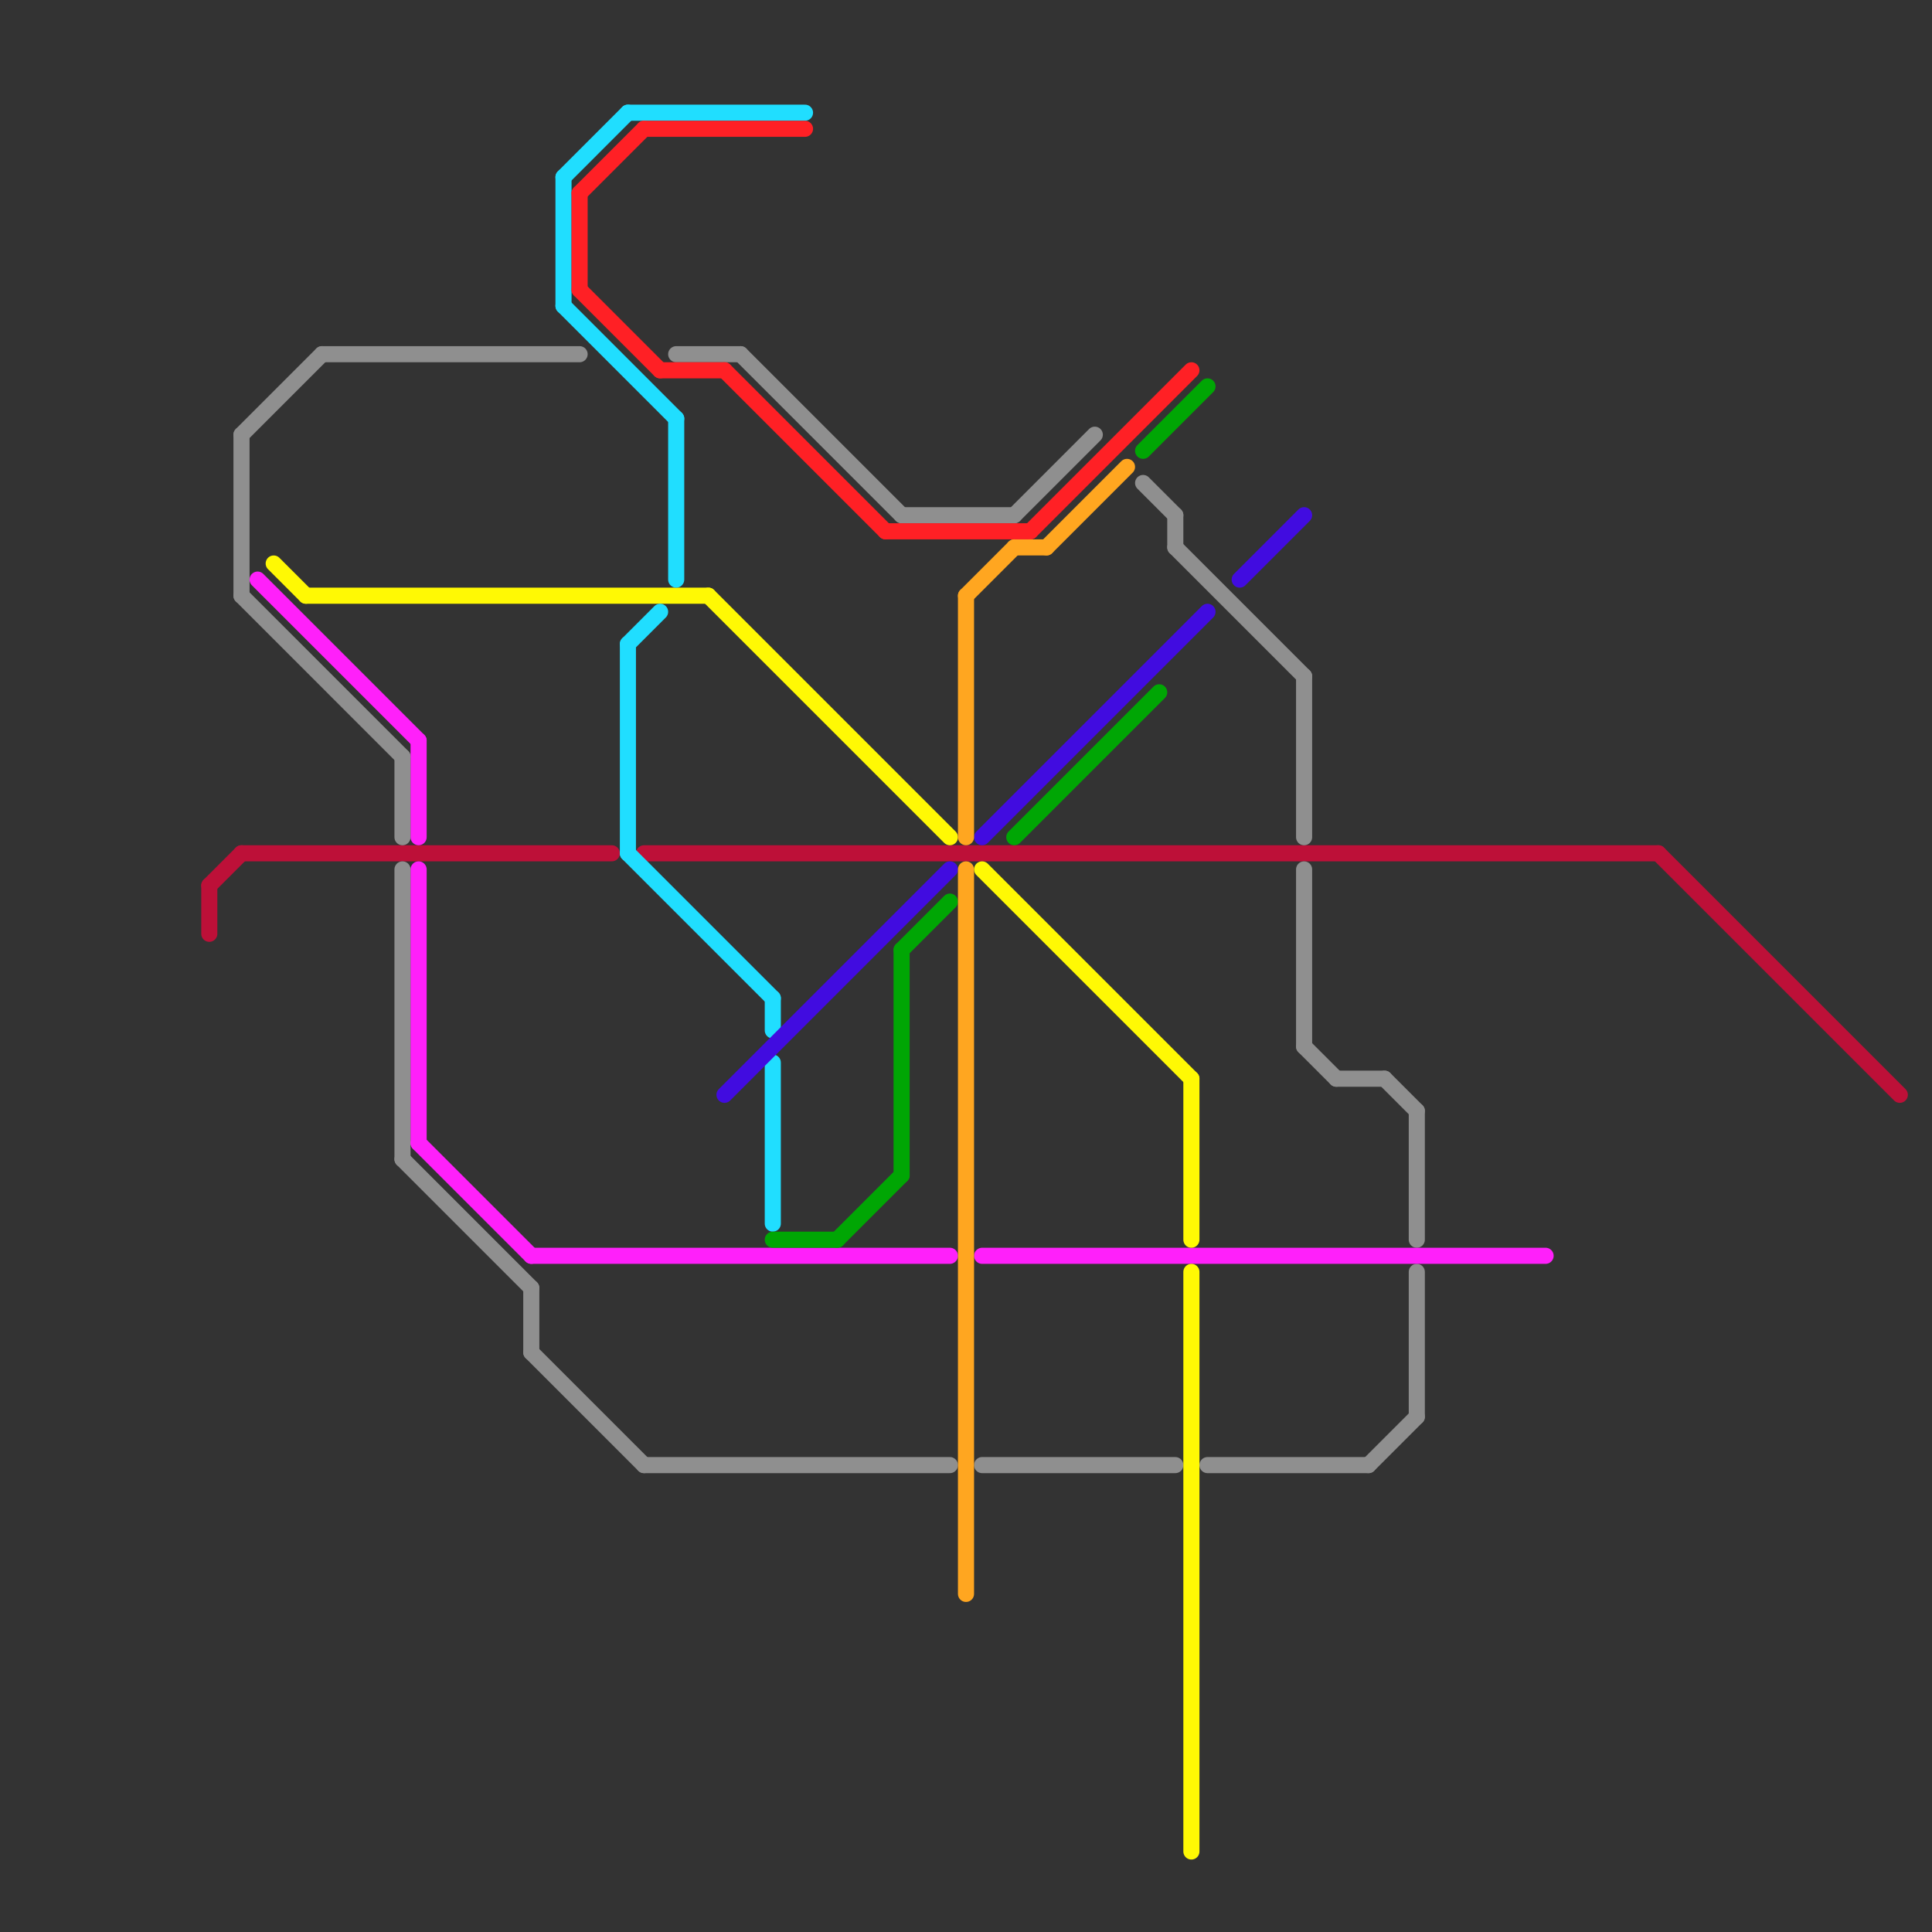 
<svg version="1.1" xmlns="http://www.w3.org/2000/svg" viewBox="0 0 120 120">
<rect x="0" y="0" width="120" height="120" fill="#333333" stroke="none"/>
<style>text { font: 1px Helvetica; font-weight: 600; white-space: pre; dominant-baseline: central; } line { stroke-width: 1; fill: none; stroke-linecap: round; stroke-linejoin: round; } .c0 { stroke: #bd1038 } .c1 { stroke: #8f8f8f } .c2 { stroke: #ff20fa } .c3 { stroke: #fff904 } .c4 { stroke: #20deff } .c5 { stroke: #ff2025 } .c6 { stroke: #410ce0 } .c7 { stroke: #00a604 } .c8 { stroke: #ffa620 }</style><defs><g id="wm-xf"><circle r="1.2" fill="#000"/><circle r="0.9" fill="#fff"/><circle r="0.6" fill="#000"/><circle r="0.3" fill="#fff"/></g><g id="wm"><circle r="0.6" fill="#000"/><circle r="0.3" fill="#fff"/></g></defs><line class="c0" x1="40" y1="53" x2="103" y2="53"/><line class="c0" x1="13" y1="55" x2="13" y2="58"/><line class="c0" x1="15" y1="53" x2="38" y2="53"/><line class="c0" x1="13" y1="55" x2="15" y2="53"/><line class="c0" x1="103" y1="53" x2="118" y2="68"/><line class="c1" x1="15" y1="27" x2="20" y2="22"/><line class="c1" x1="25" y1="54" x2="25" y2="72"/><line class="c1" x1="63" y1="32" x2="68" y2="27"/><line class="c1" x1="56" y1="32" x2="63" y2="32"/><line class="c1" x1="40" y1="91" x2="59" y2="91"/><line class="c1" x1="81" y1="65" x2="83" y2="67"/><line class="c1" x1="73" y1="34" x2="81" y2="42"/><line class="c1" x1="20" y1="22" x2="36" y2="22"/><line class="c1" x1="25" y1="47" x2="25" y2="52"/><line class="c1" x1="61" y1="91" x2="73" y2="91"/><line class="c1" x1="15" y1="27" x2="15" y2="37"/><line class="c1" x1="81" y1="54" x2="81" y2="65"/><line class="c1" x1="88" y1="79" x2="88" y2="88"/><line class="c1" x1="86" y1="67" x2="88" y2="69"/><line class="c1" x1="33" y1="84" x2="40" y2="91"/><line class="c1" x1="33" y1="80" x2="33" y2="84"/><line class="c1" x1="25" y1="72" x2="33" y2="80"/><line class="c1" x1="46" y1="22" x2="56" y2="32"/><line class="c1" x1="75" y1="91" x2="85" y2="91"/><line class="c1" x1="81" y1="42" x2="81" y2="52"/><line class="c1" x1="42" y1="22" x2="46" y2="22"/><line class="c1" x1="83" y1="67" x2="86" y2="67"/><line class="c1" x1="85" y1="91" x2="88" y2="88"/><line class="c1" x1="88" y1="69" x2="88" y2="77"/><line class="c1" x1="15" y1="37" x2="25" y2="47"/><line class="c1" x1="73" y1="32" x2="73" y2="34"/><line class="c1" x1="71" y1="30" x2="73" y2="32"/><line class="c2" x1="26" y1="54" x2="26" y2="71"/><line class="c2" x1="33" y1="78" x2="59" y2="78"/><line class="c2" x1="61" y1="78" x2="96" y2="78"/><line class="c2" x1="26" y1="71" x2="33" y2="78"/><line class="c2" x1="26" y1="46" x2="26" y2="52"/><line class="c2" x1="16" y1="36" x2="26" y2="46"/><line class="c3" x1="74" y1="67" x2="74" y2="77"/><line class="c3" x1="19" y1="37" x2="44" y2="37"/><line class="c3" x1="74" y1="79" x2="74" y2="115"/><line class="c3" x1="61" y1="54" x2="74" y2="67"/><line class="c3" x1="44" y1="37" x2="59" y2="52"/><line class="c3" x1="17" y1="35" x2="19" y2="37"/><line class="c4" x1="35" y1="19" x2="42" y2="26"/><line class="c4" x1="48" y1="66" x2="48" y2="76"/><line class="c4" x1="39" y1="40" x2="41" y2="38"/><line class="c4" x1="39" y1="7" x2="50" y2="7"/><line class="c4" x1="39" y1="40" x2="39" y2="53"/><line class="c4" x1="48" y1="62" x2="48" y2="64"/><line class="c4" x1="35" y1="11" x2="39" y2="7"/><line class="c4" x1="42" y1="26" x2="42" y2="36"/><line class="c4" x1="39" y1="53" x2="48" y2="62"/><line class="c4" x1="35" y1="11" x2="35" y2="19"/><line class="c5" x1="36" y1="12" x2="36" y2="18"/><line class="c5" x1="36" y1="12" x2="40" y2="8"/><line class="c5" x1="55" y1="33" x2="64" y2="33"/><line class="c5" x1="36" y1="18" x2="41" y2="23"/><line class="c5" x1="45" y1="23" x2="55" y2="33"/><line class="c5" x1="40" y1="8" x2="50" y2="8"/><line class="c5" x1="64" y1="33" x2="74" y2="23"/><line class="c5" x1="41" y1="23" x2="45" y2="23"/><line class="c6" x1="45" y1="68" x2="59" y2="54"/><line class="c6" x1="61" y1="52" x2="75" y2="38"/><line class="c6" x1="77" y1="36" x2="81" y2="32"/><line class="c7" x1="56" y1="59" x2="56" y2="73"/><line class="c7" x1="48" y1="77" x2="52" y2="77"/><line class="c7" x1="56" y1="59" x2="59" y2="56"/><line class="c7" x1="71" y1="28" x2="75" y2="24"/><line class="c7" x1="63" y1="52" x2="72" y2="43"/><line class="c7" x1="52" y1="77" x2="56" y2="73"/><line class="c8" x1="60" y1="37" x2="60" y2="52"/><line class="c8" x1="60" y1="37" x2="63" y2="34"/><line class="c8" x1="60" y1="54" x2="60" y2="99"/><line class="c8" x1="63" y1="34" x2="65" y2="34"/><line class="c8" x1="65" y1="34" x2="70" y2="29"/>
</svg>
